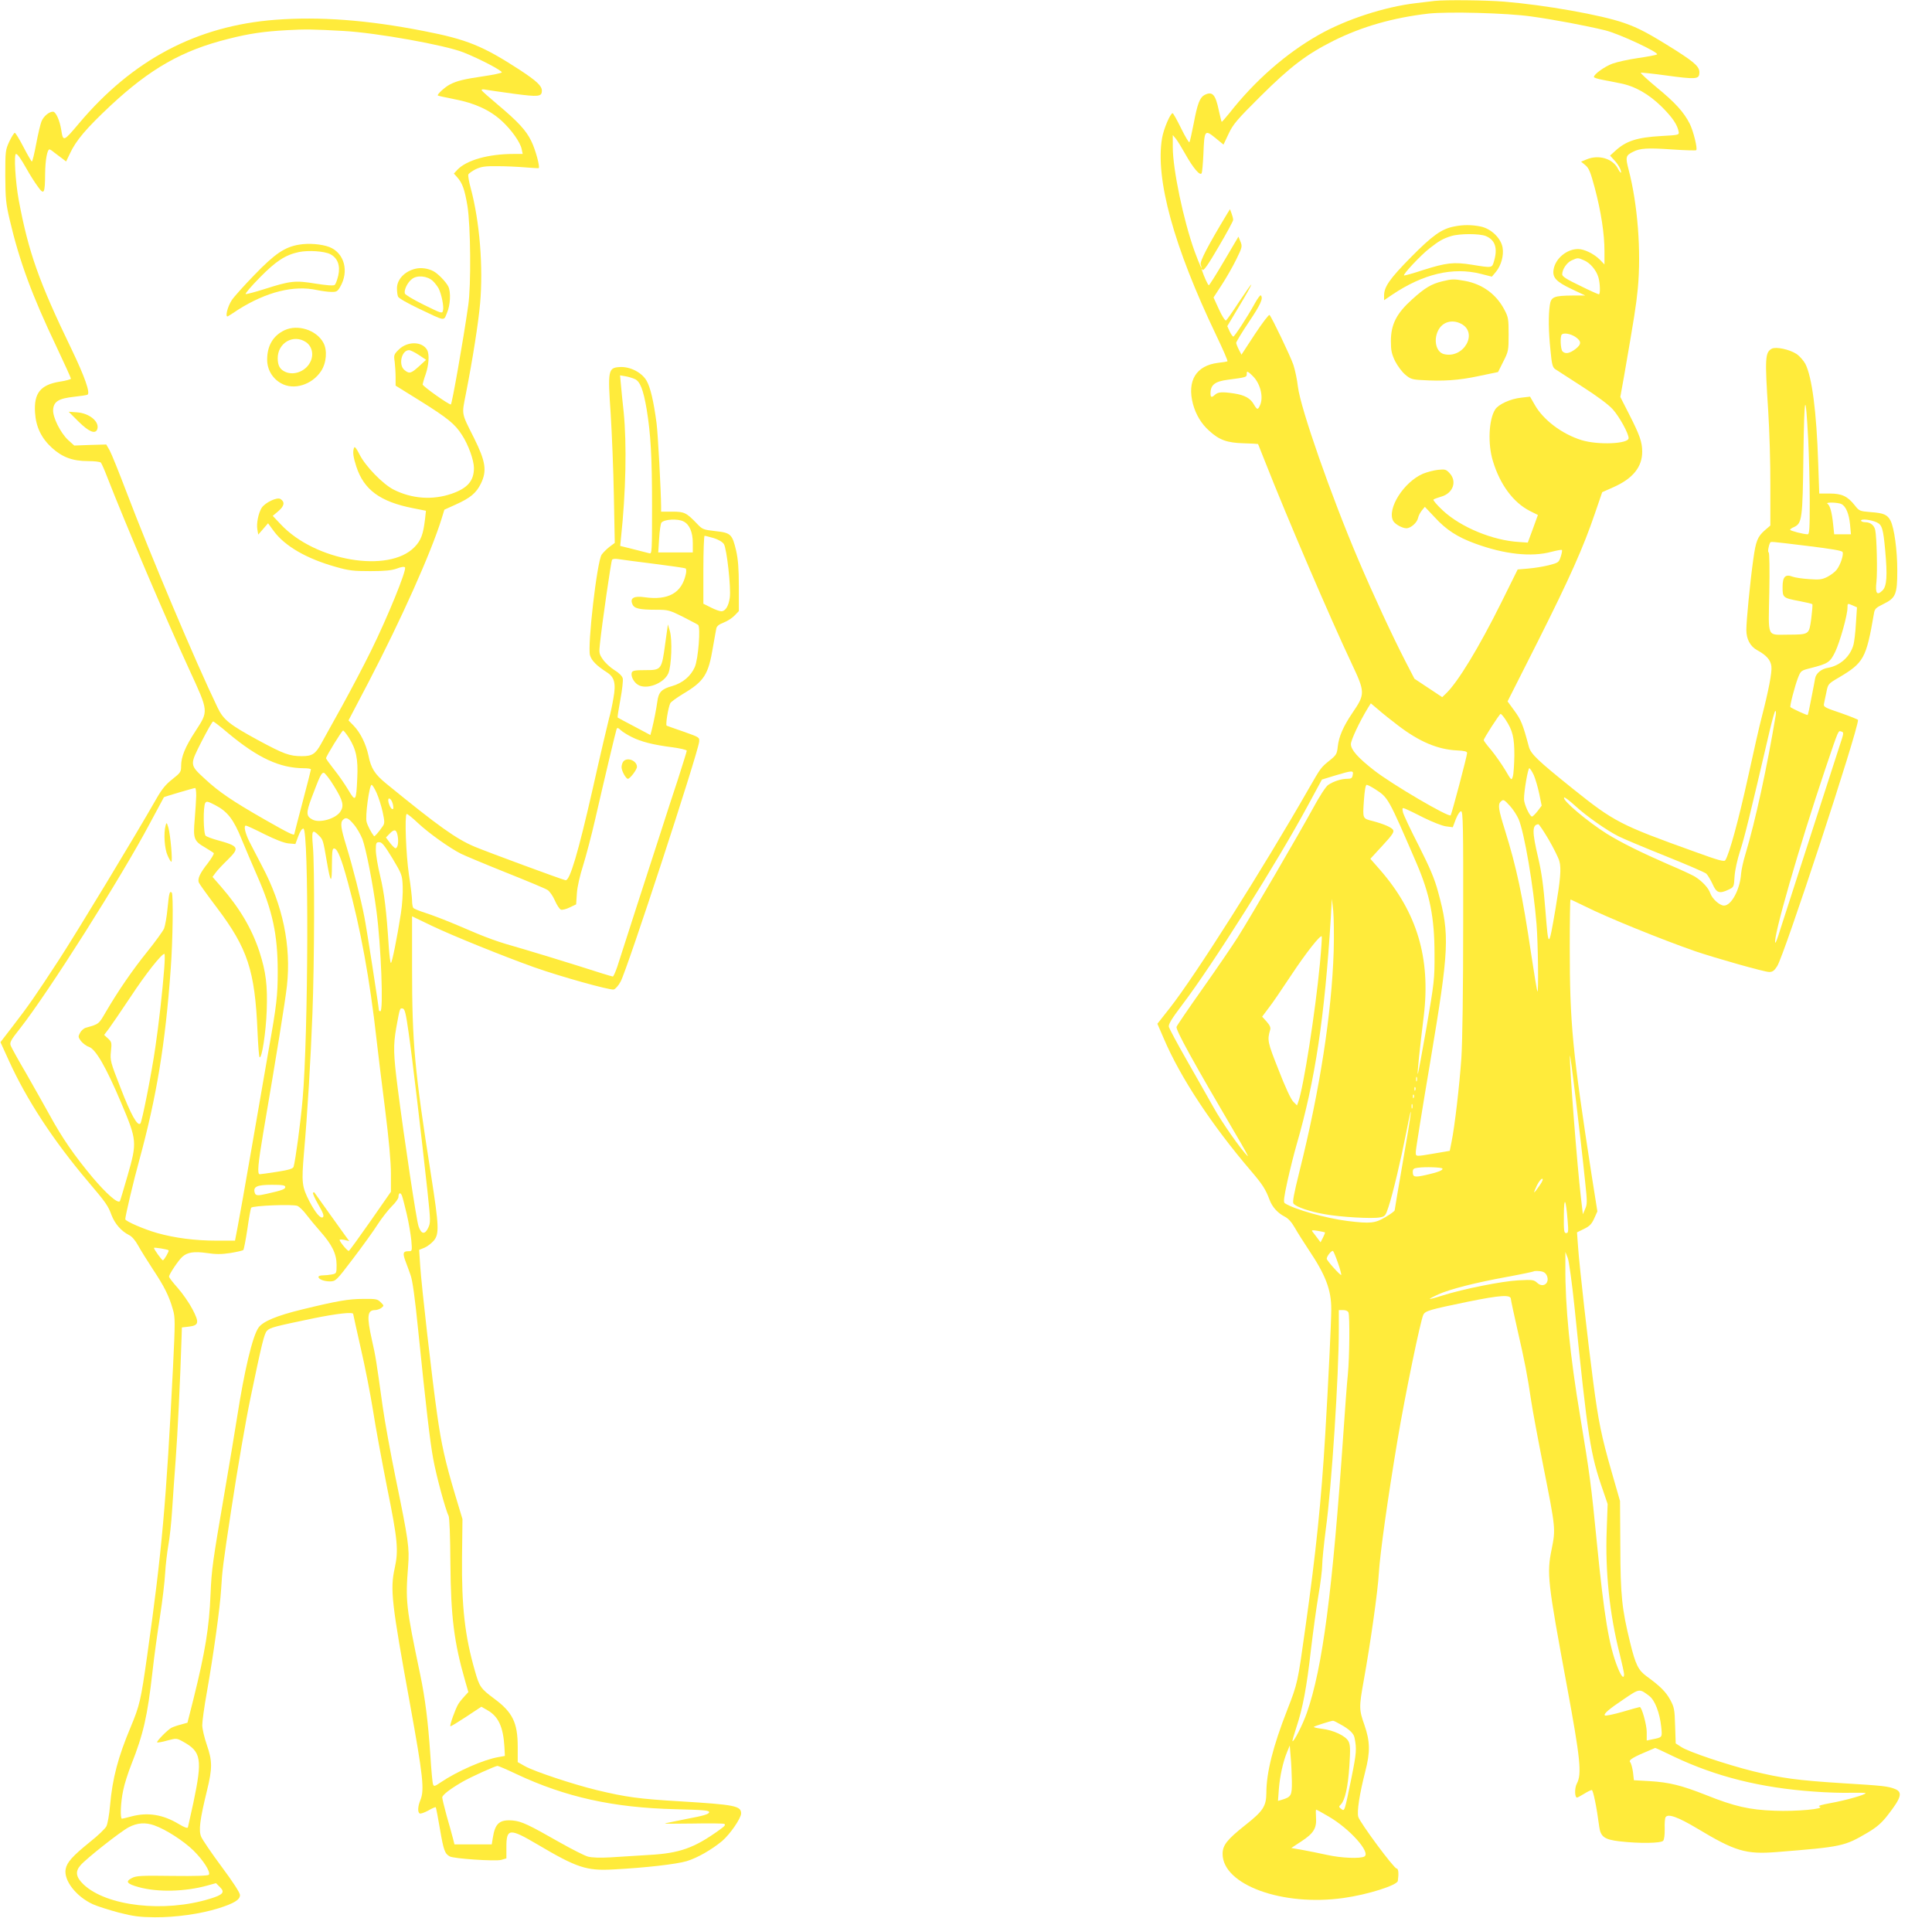 <?xml version="1.0" standalone="no"?>
<!DOCTYPE svg PUBLIC "-//W3C//DTD SVG 20010904//EN"
 "http://www.w3.org/TR/2001/REC-SVG-20010904/DTD/svg10.dtd">
<svg version="1.0" xmlns="http://www.w3.org/2000/svg"
 width="1280pt" height="1271pt" viewBox="0 0 1280 1271"
 preserveAspectRatio="xMidYMid meet">
<g transform="translate(0,1271) scale(0.1,-0.1)"
fill="#ffeb3b" stroke="none">
<path d="M9505 12704 c-16 -2 -73 -9 -125 -15 -206 -24 -464 -108 -643 -210
-216 -122 -424 -304 -593 -520 -26 -32 -49 -58 -50 -56 -2 2 -10 35 -19 75
-22 107 -43 130 -96 102 -30 -17 -46 -58 -70 -186 -13 -65 -25 -122 -29 -126
-3 -5 -28 37 -55 92 -27 55 -52 100 -56 100 -15 0 -59 -102 -70 -165 -46 -269
77 -718 359 -1307 44 -92 78 -169 74 -172 -4 -2 -32 -7 -62 -10 -146 -18 -207
-119 -166 -274 19 -69 55 -130 107 -176 66 -61 119 -80 228 -83 52 -1 95 -4
96 -5 1 -2 21 -52 45 -113 149 -379 433 -1040 574 -1339 91 -193 92 -204 5
-331 -60 -89 -89 -156 -96 -222 -5 -48 -10 -56 -52 -90 -61 -49 -60 -49 -140
-188 -306 -535 -754 -1242 -921 -1454 l-82 -104 42 -97 c109 -257 318 -574
578 -878 77 -90 97 -122 123 -191 17 -47 54 -88 99 -111 26 -13 47 -37 70 -77
18 -32 59 -96 90 -143 113 -168 150 -266 150 -394 0 -81 -20 -496 -40 -831
-26 -437 -61 -779 -131 -1275 -52 -372 -51 -370 -121 -550 -94 -240 -138 -415
-138 -549 -1 -89 -21 -120 -143 -216 -118 -94 -147 -131 -147 -188 0 -205 397
-350 803 -292 158 22 354 84 358 113 7 49 4 82 -8 82 -18 0 -242 303 -254 342
-10 35 8 151 46 300 34 130 32 201 -5 308 -36 102 -37 118 -5 295 45 249 94
597 100 710 8 133 59 497 125 890 50 297 152 790 170 824 13 26 42 34 293 86
217 44 287 49 287 18 0 -7 20 -100 44 -206 47 -204 65 -296 91 -472 9 -60 45
-254 80 -430 82 -413 82 -415 55 -550 -33 -161 -27 -213 102 -910 88 -476 99
-580 65 -642 -16 -30 -15 -94 2 -93 3 0 24 12 46 25 22 14 45 25 51 25 9 0 32
-111 49 -241 9 -69 34 -87 136 -99 130 -15 274 -13 288 4 7 9 11 41 10 79 -1
35 1 70 6 77 16 25 81 2 210 -75 251 -151 322 -172 525 -156 436 35 449 38
604 129 60 36 91 62 133 116 91 117 101 153 45 174 -44 17 -76 21 -342 37
-300 19 -405 33 -597 80 -175 44 -426 128 -474 160 l-37 24 -4 118 c-3 108 -6
122 -33 172 -29 52 -64 88 -155 154 -56 41 -74 77 -110 224 -55 225 -64 312
-65 638 l-2 300 -56 195 c-67 233 -87 332 -121 590 -34 255 -93 779 -101 900
l-7 95 47 23 c37 18 50 32 67 69 l21 47 -38 240 c-127 822 -145 1002 -145
1514 0 171 2 312 5 312 3 0 45 -20 94 -44 145 -73 502 -218 731 -298 139 -47
460 -138 491 -138 22 0 34 8 53 38 46 69 536 1562 536 1632 0 3 -52 24 -115
46 -102 34 -115 41 -111 59 2 11 9 46 16 77 11 56 11 57 83 99 165 98 181 126
232 422 5 33 12 40 63 65 82 40 92 64 92 223 0 133 -20 281 -45 330 -21 39
-45 50 -131 56 -72 6 -76 7 -105 44 -48 61 -86 79 -166 79 l-70 0 -7 203 c-11
340 -41 569 -85 656 -12 22 -38 52 -59 66 -46 30 -135 49 -163 35 -45 -25 -47
-60 -24 -415 8 -126 15 -349 14 -493 l0 -264 -35 -30 c-50 -44 -61 -71 -78
-194 -21 -149 -46 -406 -46 -468 0 -61 26 -109 72 -134 61 -33 89 -65 94 -107
5 -38 -19 -162 -65 -340 -12 -44 -53 -224 -91 -399 -62 -281 -122 -501 -149
-545 -7 -12 -44 -2 -198 54 -499 179 -538 199 -815 421 -230 185 -276 228
-289 277 -40 150 -52 178 -95 237 l-46 63 200 396 c211 420 301 621 379 850
l48 140 72 32 c130 57 193 134 193 236 0 64 -16 110 -88 251 l-57 112 24 133
c69 398 81 473 92 586 23 246 -1 558 -61 787 -22 84 -19 94 29 118 46 24 96
27 256 16 87 -6 160 -8 163 -5 10 10 -19 127 -43 175 -39 77 -96 140 -218 240
-63 52 -111 97 -106 98 5 2 81 -6 168 -18 189 -26 215 -24 219 9 7 44 -21 71
-152 155 -181 114 -248 150 -346 184 -151 53 -525 119 -793 141 -119 10 -392
13 -462 5z m640 -103 c152 -21 363 -61 490 -92 91 -22 363 -149 343 -160 -7
-4 -65 -15 -128 -24 -62 -9 -138 -26 -168 -37 -51 -19 -122 -70 -122 -88 0 -5
26 -13 58 -19 31 -6 84 -17 117 -23 98 -19 190 -72 276 -157 71 -71 103 -119
111 -166 3 -19 -4 -20 -112 -26 -165 -9 -237 -33 -309 -99 l-34 -31 25 -27
c29 -31 48 -65 48 -84 -1 -7 -10 4 -21 25 -35 67 -128 94 -207 61 l-37 -15 28
-23 c24 -20 34 -44 63 -152 42 -159 64 -304 64 -419 l0 -87 -32 33 c-39 38
-102 69 -143 69 -75 0 -150 -63 -162 -135 -9 -54 16 -81 119 -130 l91 -43 -84
0 c-124 -1 -143 -9 -151 -63 -10 -68 -9 -172 4 -297 9 -96 14 -116 32 -128 12
-8 92 -60 178 -115 100 -64 174 -119 203 -151 44 -49 105 -160 105 -191 0 -38
-202 -47 -312 -13 -129 40 -254 134 -310 234 l-31 54 -60 -7 c-69 -7 -150 -44
-171 -78 -43 -66 -50 -230 -15 -342 47 -156 135 -274 244 -330 l54 -27 -33
-91 -34 -92 -58 4 c-173 10 -384 97 -503 207 -40 37 -68 70 -64 74 4 4 27 12
50 19 80 22 108 101 57 156 -23 25 -30 27 -77 22 -29 -3 -73 -15 -100 -26
-127 -55 -239 -232 -197 -312 12 -22 60 -49 88 -49 28 0 70 36 77 68 3 15 15
38 26 51 l19 23 66 -70 c76 -83 151 -131 266 -173 196 -72 374 -91 507 -55 35
9 66 15 69 12 3 -3 -1 -24 -8 -45 -12 -37 -16 -40 -79 -56 -36 -9 -97 -19
-136 -22 l-70 -6 -107 -216 c-150 -302 -291 -534 -370 -608 l-23 -22 -92 61
-92 61 -60 116 c-86 167 -210 434 -311 671 -182 427 -384 1006 -401 1148 -5
46 -19 111 -30 145 -20 58 -142 313 -158 330 -5 4 -48 -53 -97 -127 l-89 -136
-17 33 c-9 17 -17 38 -18 45 0 7 38 70 85 140 78 116 96 157 78 175 -3 4 -22
-21 -41 -56 -49 -89 -133 -217 -141 -217 -4 0 -15 15 -24 34 l-16 35 79 132
c44 73 80 137 80 143 0 5 -35 -45 -79 -111 -43 -66 -83 -123 -88 -126 -6 -4
-27 29 -47 73 l-36 79 54 83 c30 46 73 121 96 168 40 81 41 87 29 118 l-14 34
-95 -161 c-52 -89 -98 -161 -101 -161 -6 0 -32 57 -46 100 -4 11 -3 12 4 2 7
-9 38 35 106 152 53 90 97 171 97 179 0 9 -5 28 -11 44 l-10 27 -18 -29 c-128
-212 -182 -316 -176 -337 18 -59 -8 -2 -41 88 -73 203 -144 542 -144 689 l0
80 21 -25 c11 -14 38 -58 61 -99 52 -93 98 -148 109 -129 4 7 9 65 12 129 6
157 9 162 78 106 l55 -45 34 72 c29 62 55 93 209 246 200 199 307 280 486 370
189 94 395 153 630 180 129 14 519 4 680 -19z m348 -1615 c42 -17 83 -66 97
-114 12 -43 13 -112 3 -112 -5 0 -61 25 -125 57 -88 42 -118 61 -118 75 0 34
31 79 63 93 40 18 41 18 80 1z m-56 -508 c42 -29 42 -49 -1 -82 -38 -28 -65
-33 -84 -14 -13 13 -17 100 -5 111 13 14 58 6 90 -15z m-2129 -268 c45 -51 63
-135 40 -185 -14 -32 -19 -31 -40 4 -23 42 -61 63 -131 74 -80 12 -107 10
-127 -8 -23 -21 -30 -19 -30 9 0 56 29 79 115 90 122 16 125 17 125 38 0 18 2
19 18 7 9 -8 23 -21 30 -29z m3672 -415 c5 -104 10 -288 10 -407 0 -182 -2
-218 -14 -218 -26 0 -116 23 -116 30 0 4 11 12 26 18 53 25 57 52 62 477 6
412 14 437 32 100z m221 -425 c29 -16 49 -64 56 -135 l6 -65 -55 0 -56 0 -7
66 c-8 80 -21 125 -37 136 -19 12 70 10 93 -2z m233 -121 c35 -16 43 -42 56
-187 15 -165 11 -236 -18 -264 -37 -37 -49 -19 -40 58 7 65 2 293 -8 341 -6
32 -32 53 -65 53 -16 0 -29 5 -29 11 0 13 65 6 104 -12z m-460 -156 c162 -20
230 -31 234 -41 7 -20 -15 -85 -39 -116 -11 -15 -39 -36 -62 -48 -36 -18 -53
-20 -122 -15 -44 3 -93 10 -108 16 -49 19 -67 0 -67 -69 0 -70 2 -72 114 -93
42 -8 80 -17 83 -20 3 -3 -1 -47 -7 -96 -15 -107 -12 -105 -155 -106 -141 0
-129 -28 -123 280 3 148 1 265 -4 265 -8 0 -1 44 9 63 6 10 -8 11 247 -20z
m302 -395 l27 -12 -7 -106 c-3 -58 -11 -121 -16 -141 -22 -80 -89 -140 -171
-154 -42 -7 -77 -36 -83 -68 -2 -12 -13 -71 -25 -131 -11 -60 -22 -111 -25
-113 -3 -4 -102 42 -114 52 -6 5 29 138 49 191 20 51 20 51 87 68 114 29 127
38 161 108 31 65 81 242 81 291 0 31 0 31 36 15z m-3013 -795 c140 -107 262
-159 391 -165 48 -2 66 -7 66 -17 0 -19 -102 -404 -109 -413 -13 -15 -388 205
-506 297 -108 84 -155 137 -155 175 0 26 57 148 112 238 l20 32 50 -42 c27
-24 86 -71 131 -105z m2502 70 c-58 -348 -135 -702 -201 -922 -14 -45 -27
-105 -29 -131 -7 -103 -64 -210 -113 -210 -29 0 -79 45 -92 84 -11 33 -54 79
-101 108 -14 9 -93 46 -176 81 -183 80 -310 143 -406 202 -129 81 -300 225
-284 241 3 4 37 -22 74 -56 73 -67 208 -162 288 -202 28 -14 165 -72 305 -128
140 -56 263 -109 274 -118 10 -9 29 -41 42 -69 26 -60 46 -66 107 -37 34 16
35 18 39 88 3 42 18 110 36 166 28 84 64 229 195 792 18 76 35 138 39 138 4 0
5 -12 3 -27z m-1791 -30 c48 -72 59 -120 59 -238 -1 -60 -5 -123 -10 -139 -9
-29 -9 -29 -51 43 -24 39 -65 98 -92 131 -28 32 -50 62 -50 66 0 12 105 174
112 174 4 0 19 -17 32 -37z m2215 -171 c-45 -138 -368 -1138 -397 -1229 -14
-46 -27 -81 -30 -79 -20 20 158 638 331 1151 92 272 85 254 107 248 17 -5 16
-10 -11 -91z m-2027 -198 c11 -26 27 -81 36 -124 l16 -78 -27 -36 c-16 -20
-32 -36 -37 -36 -15 0 -52 80 -53 114 -1 51 26 206 35 206 5 0 18 -21 30 -46z
m-1200 1 c-3 -21 -10 -25 -37 -25 -39 0 -91 -17 -126 -41 -15 -10 -59 -78
-101 -156 -93 -170 -407 -709 -497 -852 -37 -58 -142 -212 -234 -342 -92 -130
-169 -243 -172 -252 -8 -18 110 -232 389 -707 54 -91 91 -158 82 -150 -44 43
-171 224 -226 323 -35 62 -114 202 -177 312 -63 110 -116 210 -119 221 -4 17
17 52 88 146 199 261 635 953 834 1323 l92 170 88 27 c114 34 123 35 116 3z
m149 -94 c86 -56 85 -52 275 -493 87 -203 118 -357 118 -598 1 -167 -2 -189
-53 -487 -30 -172 -56 -311 -58 -309 -4 4 13 167 40 386 46 382 -45 686 -290
967 l-64 73 80 87 c65 70 78 90 71 104 -10 17 -60 39 -135 59 -68 17 -67 15
-59 133 5 70 11 107 19 107 6 0 31 -13 56 -29z m894 -112 c20 -22 45 -61 56
-86 38 -88 99 -446 119 -697 10 -127 14 -454 6 -445 -3 2 -21 112 -41 244 -59
398 -96 572 -175 827 -42 134 -47 167 -28 186 18 18 22 16 63 -29z m-570 -78
c55 -27 120 -53 145 -56 l45 -6 20 53 c12 31 27 53 35 53 13 0 15 -95 14 -730
0 -462 -5 -794 -12 -905 -13 -184 -44 -453 -65 -555 l-12 -60 -100 -17 c-131
-22 -125 -23 -125 11 0 16 43 284 96 597 125 747 130 839 52 1124 -24 89 -53
157 -128 306 -54 105 -101 205 -105 222 -6 30 -5 32 17 23 13 -5 68 -32 123
-60z m825 -143 c33 -57 65 -121 71 -143 14 -49 7 -123 -26 -320 -45 -262 -46
-262 -66 -10 -13 166 -25 252 -48 351 -41 174 -41 219 1 223 4 1 35 -45 68
-101z m-1424 -741 c-13 -410 -92 -920 -226 -1455 -39 -157 -48 -207 -40 -217
18 -22 112 -54 208 -70 104 -19 314 -31 364 -21 34 6 38 11 57 69 29 87 83
316 117 490 50 257 37 143 -21 -187 -30 -174 -55 -321 -55 -325 0 -5 -27 -25
-61 -45 -68 -41 -100 -44 -249 -26 -145 18 -354 77 -418 118 -10 7 -6 37 18
148 17 76 44 184 60 239 123 425 186 843 227 1505 l7 125 9 -80 c4 -44 6 -165
3 -268z m-91 -79 c-30 -319 -109 -826 -144 -920 l-8 -22 -25 25 c-15 15 -54
98 -97 210 -73 184 -76 197 -56 265 5 16 -2 31 -23 55 l-30 33 42 56 c24 30
90 127 148 215 100 151 195 272 205 261 2 -2 -3 -82 -12 -178z m1758 -1458
c13 -120 13 -139 -1 -170 l-15 -35 -13 110 c-25 214 -75 855 -73 940 1 37 69
-521 102 -845z m-1116 678 c-3 -7 -5 -2 -5 12 0 14 2 19 5 13 2 -7 2 -19 0
-25z m-10 -60 c-3 -8 -6 -5 -6 6 -1 11 2 17 5 13 3 -3 4 -12 1 -19z m-10 -50
c-3 -8 -6 -5 -6 6 -1 11 2 17 5 13 3 -3 4 -12 1 -19z m-10 -70 c-3 -7 -5 -2
-5 12 0 14 2 19 5 13 2 -7 2 -19 0 -25z m199 -400 c7 -11 -29 -25 -109 -43
-76 -17 -87 -14 -87 20 0 19 6 25 33 28 50 7 158 3 163 -5z m644 -113 c-17
-25 -33 -45 -35 -45 -3 0 5 20 17 45 12 25 28 45 35 45 9 0 3 -16 -17 -45z
m186 -232 c6 -73 5 -83 -10 -83 -14 0 -16 15 -15 118 1 130 13 114 25 -35z
m-1608 -78 c2 -2 -4 -17 -13 -35 l-16 -31 -21 28 c-12 15 -26 34 -32 42 -9 11
-3 12 34 6 25 -4 46 -9 48 -10z m87 -205 c14 -40 23 -75 21 -77 -5 -6 -96 95
-96 107 0 18 34 59 42 51 4 -4 19 -40 33 -81z m1566 -285 c90 -882 105 -978
190 -1222 l30 -88 -6 -170 c-11 -277 19 -560 85 -820 16 -66 30 -128 30 -137
0 -36 -19 -16 -43 45 -57 143 -89 336 -137 822 -37 380 -48 462 -110 835 -69
410 -101 739 -99 1000 l0 95 16 -40 c8 -22 28 -166 44 -320z m-184 206 c24
-50 -22 -88 -62 -51 -23 21 -30 22 -127 17 -109 -6 -364 -57 -503 -101 -43
-14 -81 -24 -82 -22 -2 2 23 15 56 30 78 35 247 78 456 116 93 17 172 34 175
36 2 3 20 4 39 2 26 -2 39 -10 48 -27z m-1313 -247 c9 -24 7 -298 -4 -409 -6
-55 -19 -233 -30 -395 -72 -1047 -137 -1549 -242 -1849 -27 -78 -87 -195 -95
-187 -2 2 10 43 26 92 42 126 68 263 96 511 14 118 36 281 50 363 14 81 25
172 25 201 0 30 11 137 24 239 39 285 86 1018 86 1322 l0 128 29 0 c17 0 31
-6 35 -16z m1992 -2540 c38 -28 70 -112 80 -205 7 -73 10 -69 -63 -84 l-33 -7
0 56 c0 49 -33 166 -46 166 -3 0 -55 -14 -115 -32 -60 -17 -112 -28 -116 -24
-11 10 25 41 128 110 102 69 100 69 165 20z m-2045 -189 c57 -31 88 -60 93
-88 15 -74 13 -101 -19 -260 -48 -235 -46 -229 -69 -212 -17 13 -17 15 -2 30
27 28 47 116 56 255 7 111 6 139 -6 163 -19 36 -100 74 -177 83 -32 4 -55 9
-52 13 6 5 107 38 126 40 4 1 26 -10 50 -24z m-322 -377 c1 -95 -4 -104 -68
-123 l-24 -7 6 81 c7 85 27 177 55 245 l17 41 6 -75 c4 -41 7 -114 8 -162z
m2532 163 c278 -132 573 -206 924 -231 88 -7 202 -10 253 -8 50 1 92 0 92 -3
0 -10 -134 -48 -230 -65 -64 -12 -89 -19 -75 -24 41 -15 -155 -33 -299 -27
-166 6 -264 28 -456 105 -160 63 -240 83 -370 91 l-105 6 -6 53 c-4 29 -12 59
-19 67 -12 14 19 33 145 85 11 5 20 9 21 9 1 1 57 -25 125 -58z m-2289 -396
c140 -81 280 -238 238 -265 -25 -16 -154 -11 -247 10 -48 11 -122 25 -163 33
l-75 13 67 44 c81 53 102 87 97 158 -2 29 -2 52 1 52 3 0 40 -20 82 -45z"/>
<path d="M9632 11209 c-81 -16 -142 -59 -285 -204 -139 -141 -177 -195 -177
-252 l0 -32 53 36 c205 138 402 185 586 139 l75 -19 27 32 c35 43 53 108 44
161 -11 62 -75 124 -144 139 -59 12 -116 13 -179 0z m212 -63 c62 -26 80 -81
54 -167 -13 -45 -11 -45 -146 -23 -120 19 -169 14 -326 -36 -66 -22 -122 -37
-124 -35 -8 8 112 135 167 178 65 51 91 66 146 83 55 17 188 17 229 0z"/>
<path d="M9555 10846 c-73 -18 -115 -43 -201 -121 -102 -92 -139 -165 -139
-275 0 -62 5 -85 28 -133 16 -31 46 -72 67 -89 32 -28 47 -33 106 -36 145 -9
249 -2 379 26 l130 27 35 70 c34 67 35 74 35 180 0 101 -2 114 -28 163 -54
103 -146 170 -262 191 -71 13 -85 13 -150 -3z m125 -281 c116 -60 17 -234
-114 -201 -51 13 -70 92 -38 156 28 57 92 76 152 45z"/>
<path d="M1825 12579 c-522 -40 -947 -265 -1303 -688 -101 -120 -104 -121
-116 -43 -10 64 -36 122 -55 122 -26 0 -62 -30 -76 -64 -7 -17 -23 -84 -35
-148 -12 -65 -25 -118 -29 -118 -3 0 -28 43 -55 95 -27 52 -53 95 -58 95 -5 0
-21 -26 -36 -57 -26 -56 -27 -64 -27 -228 1 -150 4 -184 29 -290 65 -277 147
-500 310 -842 53 -112 96 -207 96 -212 0 -4 -34 -14 -76 -20 -126 -21 -170
-76 -162 -204 6 -96 42 -170 112 -234 68 -62 137 -88 238 -88 42 0 81 -4 86
-10 5 -5 24 -48 42 -95 126 -323 394 -951 547 -1283 126 -274 125 -267 38
-401 -68 -104 -95 -170 -95 -230 0 -40 -3 -45 -57 -88 -44 -34 -70 -65 -108
-132 -136 -239 -527 -885 -645 -1066 -152 -233 -201 -304 -310 -445 l-77 -100
57 -125 c117 -257 292 -525 523 -798 118 -139 133 -160 156 -223 22 -57 64
-106 116 -132 19 -9 42 -36 60 -69 16 -29 60 -100 98 -158 75 -113 107 -176
132 -265 16 -52 16 -80 1 -388 -45 -896 -73 -1214 -171 -1907 -42 -298 -50
-330 -109 -472 -84 -200 -121 -340 -137 -521 -5 -60 -16 -121 -24 -137 -8 -16
-57 -63 -109 -104 -115 -93 -153 -135 -161 -180 -14 -74 69 -182 181 -233 29
-13 107 -38 171 -55 98 -25 139 -30 238 -31 138 -1 302 22 421 59 105 33 144
57 144 88 0 15 -45 85 -121 187 -67 90 -128 180 -136 199 -18 41 -9 113 38
305 37 151 36 198 -1 305 -16 47 -30 105 -30 130 0 25 13 121 30 215 44 249
88 565 95 685 7 124 13 170 66 520 44 290 98 602 129 750 75 361 91 425 109
443 20 21 47 28 306 82 157 32 265 44 265 29 0 -4 23 -105 50 -226 28 -120 64
-305 81 -411 16 -106 59 -337 94 -515 70 -345 76 -414 50 -532 -31 -141 -21
-228 101 -898 87 -481 97 -571 69 -639 -17 -41 -19 -79 -5 -88 6 -4 31 5 57
19 25 15 48 24 50 22 2 -2 15 -68 28 -146 24 -140 32 -162 65 -180 27 -15 301
-33 340 -23 l35 10 0 77 c0 123 22 124 205 16 264 -156 326 -176 505 -166 213
11 419 35 485 55 72 22 165 76 234 133 52 44 126 151 126 183 0 50 -41 58
-402 80 -274 16 -361 28 -556 75 -156 38 -412 123 -474 158 l-48 27 0 101 c0
161 -34 230 -158 321 -87 65 -96 77 -126 184 -66 229 -88 422 -85 749 l3 255
-47 156 c-67 223 -93 340 -121 539 -33 230 -103 846 -112 982 l-7 107 35 14
c19 8 46 29 61 46 38 45 36 94 -17 434 -109 692 -126 873 -126 1379 l0 337
133 -64 c134 -64 467 -199 677 -274 169 -60 501 -153 526 -147 11 3 32 26 46
53 45 84 510 1505 520 1588 3 30 2 30 -102 67 -58 20 -109 38 -113 40 -9 4 10
121 24 149 5 9 41 35 80 59 145 86 172 128 203 315 10 55 19 110 22 122 3 14
18 27 48 38 24 9 57 30 73 47 l28 29 0 162 c0 121 -5 181 -18 239 -26 109 -35
118 -137 129 -80 9 -87 12 -121 48 -72 75 -85 81 -165 81 l-74 0 0 33 c-1 108
-21 485 -30 552 -19 145 -41 239 -66 282 -32 56 -111 96 -180 91 -75 -5 -78
-22 -58 -311 8 -128 18 -372 21 -543 l6 -311 -36 -27 c-19 -15 -42 -38 -51
-51 -31 -47 -95 -605 -77 -667 11 -36 44 -69 111 -112 51 -32 62 -73 44 -172
-7 -43 -20 -104 -29 -134 -8 -30 -58 -242 -109 -470 -96 -422 -151 -607 -179
-602 -23 4 -513 185 -602 222 -123 52 -238 134 -586 418 -76 62 -101 101 -118
187 -17 77 -53 150 -97 196 l-35 36 133 254 c217 417 414 857 484 1083 l18 59
73 33 c100 45 138 77 169 140 41 84 32 146 -45 301 -86 171 -82 152 -55 291
47 239 83 471 95 603 21 243 -3 541 -62 761 -12 43 -19 84 -16 92 3 7 25 23
49 35 37 17 62 21 144 20 54 0 137 -4 184 -8 47 -4 87 -6 89 -5 10 8 -22 125
-49 179 -34 71 -89 130 -225 244 -55 46 -102 88 -104 93 -2 6 9 8 25 4 16 -3
100 -15 187 -27 165 -22 187 -20 187 20 0 32 -34 64 -145 137 -246 160 -352
203 -635 258 -377 74 -690 97 -985 75z m450 -74 c218 -12 671 -93 795 -142
109 -43 263 -124 254 -133 -5 -5 -58 -16 -119 -25 -129 -19 -177 -30 -225 -55
-34 -18 -87 -67 -79 -73 2 -2 53 -13 113 -25 131 -25 231 -71 309 -142 65 -59
124 -143 133 -187 l7 -33 -60 0 c-168 0 -312 -41 -373 -105 l-23 -25 20 -22
c36 -40 51 -80 70 -193 21 -130 25 -526 5 -660 -33 -232 -108 -655 -115 -655
-16 0 -187 121 -187 133 1 6 9 37 20 67 21 61 26 131 10 161 -32 58 -131 60
-189 2 -31 -31 -33 -36 -26 -81 3 -26 6 -72 6 -102 l0 -55 161 -100 c184 -115
233 -155 278 -226 43 -65 80 -169 80 -220 0 -85 -43 -134 -147 -170 -127 -44
-264 -34 -385 27 -71 36 -185 153 -225 231 -21 42 -33 57 -37 47 -11 -27 -6
-62 15 -126 50 -153 157 -232 375 -275 l86 -17 -6 -55 c-12 -102 -27 -142 -70
-186 -170 -175 -658 -92 -885 150 l-54 57 38 32 c39 34 44 60 13 80 -22 14
-100 -23 -124 -58 -22 -35 -36 -104 -29 -144 l6 -34 33 38 32 37 38 -52 c74
-100 218 -183 411 -237 87 -25 117 -28 230 -28 98 0 141 5 174 17 29 11 48 14
54 8 14 -14 -116 -332 -224 -551 -47 -96 -135 -263 -194 -370 -60 -107 -121
-219 -137 -247 -38 -69 -60 -83 -128 -83 -82 0 -120 14 -292 107 -189 103
-228 134 -267 216 -148 307 -444 1009 -603 1427 -49 129 -99 253 -111 275
l-23 40 -106 -3 -106 -4 -40 36 c-51 47 -104 153 -100 202 4 54 37 74 138 85
45 5 86 11 90 14 19 12 -19 120 -104 297 -219 453 -287 646 -352 993 -22 120
-33 305 -18 305 10 0 31 -29 71 -100 20 -36 52 -87 72 -114 43 -61 49 -51 50
85 1 89 14 159 29 159 4 0 18 -9 32 -21 14 -11 37 -28 52 -39 l26 -20 25 52
c40 87 108 167 268 317 265 247 477 368 784 444 133 34 234 49 385 57 123 7
175 6 375 -5z m500 -2147 l48 -32 -47 -43 c-53 -48 -64 -51 -96 -25 -42 34
-20 132 30 132 9 0 38 -14 65 -32z m1432 -160 c34 -16 55 -70 77 -198 27 -164
36 -315 36 -643 0 -299 -1 -318 -17 -313 -10 3 -58 15 -106 27 l-88 22 5 51
c33 307 39 624 18 836 -7 63 -15 144 -18 179 l-6 64 36 -6 c19 -3 48 -12 63
-19z m322 -943 c39 -20 61 -71 61 -144 l0 -61 -114 0 -115 0 6 93 c3 50 10 97
15 104 18 23 109 28 147 8z m199 -110 c32 -10 58 -25 68 -40 19 -29 48 -290
39 -355 -8 -56 -29 -90 -56 -90 -11 0 -42 11 -69 25 l-50 25 0 225 c0 124 4
225 8 225 5 0 32 -7 60 -15z m-399 -170 c112 -14 208 -28 213 -31 5 -3 6 -20
2 -37 -27 -126 -116 -176 -274 -154 -69 10 -97 -5 -81 -44 11 -31 45 -39 164
-39 72 0 84 -3 170 -46 50 -26 97 -50 102 -54 18 -14 1 -229 -22 -280 -27 -61
-81 -106 -151 -126 -69 -19 -89 -40 -97 -102 -7 -50 -21 -123 -36 -184 l-10
-38 -107 57 c-59 31 -108 57 -110 59 -2 1 6 54 18 118 12 64 19 127 16 141 -4
16 -25 37 -55 55 -27 17 -61 48 -76 70 -26 37 -27 44 -20 107 13 126 73 542
80 554 4 6 20 8 39 5 17 -3 123 -17 235 -31z m-2817 -1123 c197 -164 341 -231
501 -232 26 0 47 -3 47 -8 0 -4 -25 -101 -55 -215 -30 -114 -55 -209 -55 -212
0 -14 -35 3 -198 96 -213 122 -300 181 -393 267 -104 96 -103 92 -23 250 37
72 71 132 76 132 4 0 50 -35 100 -78z m2673 -25 c63 -32 144 -52 268 -68 53
-7 97 -17 97 -23 0 -5 -27 -91 -59 -191 -33 -99 -82 -250 -109 -335 -28 -85
-100 -310 -162 -500 -61 -190 -120 -373 -131 -407 -12 -35 -25 -63 -29 -63 -5
0 -107 31 -227 70 -120 38 -288 89 -373 114 -173 49 -224 67 -425 154 -77 33
-174 70 -215 83 -41 13 -78 28 -82 34 -4 5 -8 27 -8 47 0 20 -9 99 -21 175
-19 130 -29 386 -15 400 3 3 37 -24 75 -60 70 -66 210 -166 286 -204 22 -11
155 -67 295 -123 140 -56 266 -108 278 -117 13 -8 35 -39 48 -69 13 -30 31
-57 40 -61 9 -3 35 3 59 15 l42 20 5 74 c3 44 20 117 41 183 19 61 56 200 81
310 61 267 135 577 141 594 4 11 10 10 28 -7 12 -11 45 -32 72 -45z m-1874 -4
c49 -78 62 -141 56 -268 -7 -156 -11 -161 -60 -78 -22 37 -64 98 -94 135 -29
37 -53 70 -53 74 0 13 105 183 113 184 4 0 21 -21 38 -47z m-97 -323 c59 -95
67 -130 40 -169 -33 -47 -138 -76 -184 -51 -42 22 -43 44 -6 143 55 146 65
167 81 167 7 0 39 -40 69 -90z m281 -43 c13 -29 31 -85 40 -126 14 -65 14 -76
1 -95 -30 -43 -55 -71 -58 -66 -19 24 -42 68 -49 94 -11 35 18 246 33 246 5 0
20 -24 33 -53z m-1195 -19 c-1 -29 -5 -100 -10 -157 -11 -126 -6 -143 67 -185
28 -17 55 -34 59 -38 4 -4 -14 -34 -39 -67 -53 -67 -69 -103 -60 -128 4 -10
58 -85 120 -167 204 -270 252 -417 269 -819 4 -92 10 -170 14 -172 15 -10 42
167 47 308 6 170 -5 257 -48 391 -51 154 -130 288 -256 433 l-55 63 20 27 c11
16 48 55 81 87 81 80 75 90 -74 131 -33 9 -66 22 -72 27 -16 13 -18 195 -3
218 8 13 17 11 65 -14 82 -42 123 -95 176 -227 26 -63 72 -171 103 -242 102
-231 136 -390 136 -635 0 -156 -7 -221 -60 -517 -16 -93 -66 -379 -110 -635
-44 -256 -88 -502 -97 -547 l-16 -83 -126 0 c-137 0 -275 18 -388 50 -86 24
-213 79 -213 92 0 21 55 255 92 388 115 421 173 769 209 1270 14 189 18 495 7
506 -14 13 -18 -2 -28 -104 -5 -56 -16 -116 -23 -134 -8 -18 -58 -87 -111
-153 -99 -123 -192 -258 -275 -400 -47 -81 -45 -80 -131 -104 -13 -3 -31 -18
-39 -33 -14 -25 -14 -29 5 -55 12 -15 35 -33 53 -39 45 -15 113 -133 213 -369
106 -251 107 -262 43 -485 -26 -91 -49 -167 -51 -169 -15 -16 -90 51 -180 157
-124 149 -200 259 -284 412 -35 63 -105 188 -156 277 -52 88 -98 172 -103 185
-8 21 0 36 61 113 188 239 672 1003 861 1360 50 93 92 171 93 173 2 3 194 60
207 61 4 1 7 -23 7 -51z m1302 -53 c4 -16 5 -31 3 -34 -9 -8 -23 13 -31 43 -9
39 17 31 28 -9z m-258 -137 c20 -23 45 -67 57 -97 24 -64 70 -300 93 -476 31
-233 47 -665 26 -665 -5 0 -10 3 -10 8 0 19 -82 547 -96 617 -23 119 -78 335
-118 465 -38 123 -43 159 -24 178 20 20 35 14 72 -30z m-592 -65 c73 -36 129
-58 159 -61 l46 -4 19 51 c12 33 24 51 34 51 37 0 33 -1362 -5 -1791 -13 -154
-48 -411 -60 -450 -4 -12 -32 -21 -110 -33 -57 -9 -109 -16 -114 -16 -18 0
-12 66 24 280 86 503 145 868 156 968 29 265 -27 534 -164 792 -33 63 -71 136
-84 162 -29 58 -40 108 -24 108 6 0 62 -26 123 -57z m883 -13 c7 -41 0 -80
-15 -80 -5 0 -21 16 -36 35 l-27 36 23 24 c33 35 47 31 55 -15z m-522 4 c27
-27 28 -30 52 -171 25 -147 34 -154 34 -25 1 99 3 113 17 110 21 -4 47 -70 89
-225 83 -301 146 -646 190 -1043 9 -80 34 -285 56 -457 26 -207 39 -352 39
-430 l0 -119 -135 -194 c-75 -107 -139 -196 -144 -198 -8 -3 -61 61 -61 73 0
4 14 3 32 0 l32 -8 -25 34 c-14 19 -65 90 -114 159 -49 69 -90 127 -92 129 -2
2 -6 2 -9 -2 -4 -3 12 -38 35 -78 31 -53 39 -75 31 -83 -15 -14 -50 28 -90
104 -50 99 -53 122 -36 323 23 260 44 609 56 922 13 336 15 977 3 1108 -9 107
-5 116 40 71z m487 -151 c62 -104 65 -111 68 -185 2 -42 -3 -123 -12 -180 -26
-167 -59 -328 -66 -328 -4 0 -10 46 -14 103 -16 248 -30 360 -57 472 -16 66
-29 143 -29 172 0 48 2 53 23 53 18 0 35 -22 87 -107z m-1512 -730 c-11 -144
-36 -370 -59 -523 -24 -169 -88 -492 -99 -504 -19 -20 -63 59 -130 233 -69
176 -71 185 -65 245 6 57 5 63 -19 85 l-26 24 31 41 c17 23 82 118 144 211
100 152 205 285 224 285 4 0 3 -44 -1 -97z m1619 -423 c23 -157 84 -674 125
-1052 21 -198 21 -209 5 -243 -22 -47 -46 -43 -64 10 -14 41 -93 565 -138 915
-29 227 -30 283 -10 399 24 133 24 133 43 129 14 -3 21 -31 39 -158z m-817
-1025 c0 -14 -22 -22 -120 -44 -65 -15 -77 -14 -83 9 -10 38 17 50 114 50 71
0 89 -3 89 -15z m805 -180 c13 -55 26 -133 30 -172 6 -73 6 -73 -19 -73 -35 0
-39 -12 -21 -62 9 -24 25 -67 35 -96 13 -35 29 -150 50 -360 53 -521 79 -743
100 -857 20 -112 83 -343 102 -378 6 -13 11 -133 12 -316 3 -354 24 -522 98
-779 l21 -73 -25 -27 c-14 -15 -33 -38 -42 -53 -18 -29 -58 -140 -52 -146 2
-3 49 26 104 62 l101 67 40 -23 c73 -41 105 -110 113 -244 l3 -59 -44 -8 c-96
-16 -273 -94 -381 -167 -40 -27 -45 -29 -51 -13 -4 9 -12 98 -18 196 -15 219
-34 373 -67 531 -95 453 -98 487 -80 720 9 119 3 166 -83 583 -33 161 -72 375
-86 475 -43 309 -46 329 -71 439 -35 157 -31 198 21 198 12 0 30 6 41 14 19
15 19 15 -4 38 -21 21 -31 23 -115 22 -97 0 -172 -13 -406 -70 -168 -41 -259
-79 -288 -120 -40 -56 -94 -284 -143 -599 -12 -77 -48 -293 -80 -480 -82 -477
-88 -522 -95 -685 -9 -223 -35 -382 -114 -700 l-39 -154 -43 -12 c-24 -6 -53
-16 -64 -22 -26 -14 -100 -90 -94 -96 3 -3 33 2 67 12 61 16 62 16 104 -7 122
-67 130 -115 69 -406 -18 -82 -34 -155 -36 -162 -3 -8 -23 -1 -61 22 -105 63
-205 79 -314 50 -30 -8 -58 -15 -62 -15 -13 0 -9 108 8 187 8 42 33 119 54
172 80 202 107 320 140 613 11 101 34 266 50 368 16 102 31 230 34 285 3 55
13 138 21 185 9 47 20 150 25 230 5 80 16 233 24 340 12 162 30 518 39 810 l2
65 44 5 c69 8 73 26 26 116 -22 42 -66 105 -97 140 -32 36 -58 69 -58 76 0 15
62 108 88 131 33 30 77 37 162 25 60 -9 97 -9 156 0 43 7 82 16 86 20 4 4 16
67 27 139 10 73 22 136 25 141 9 14 279 25 307 12 13 -6 40 -32 59 -58 19 -25
61 -76 93 -112 77 -87 107 -148 107 -221 0 -55 -1 -57 -31 -63 -17 -3 -44 -6
-60 -6 -16 0 -29 -4 -29 -10 0 -16 37 -30 77 -30 37 1 41 4 153 152 63 83 137
185 163 227 27 41 69 95 93 119 24 23 44 51 44 61 0 28 13 34 23 9 5 -13 19
-68 32 -123z m-1578 -239 c5 -5 -30 -66 -38 -66 -7 0 -59 72 -59 82 0 5 90 -9
97 -16z m2304 -3470 c325 -153 642 -223 1052 -233 199 -5 228 -8 225 -21 -2
-12 -39 -23 -147 -43 -79 -16 -145 -29 -146 -31 -2 -2 82 -1 186 0 104 2 197
1 206 -2 13 -5 6 -15 -33 -42 -164 -118 -262 -153 -463 -164 -81 -5 -195 -12
-256 -16 -71 -4 -124 -2 -150 5 -22 6 -107 49 -190 96 -205 117 -249 137 -306
143 -89 8 -119 -18 -134 -115 l-7 -43 -123 0 -124 0 -11 43 c-6 23 -24 89 -41
147 -16 58 -29 113 -29 121 0 16 52 56 133 103 57 33 217 105 233 106 6 0 62
-24 125 -54z m-2399 -340 c77 -27 194 -103 259 -166 66 -65 115 -142 103 -161
-4 -7 -85 -10 -243 -8 -210 3 -240 1 -269 -15 -43 -22 -31 -38 46 -59 125 -35
307 -31 455 10 l58 16 26 -26 c35 -34 21 -51 -65 -77 -303 -94 -687 -50 -839
95 -50 48 -56 85 -20 126 36 43 263 222 319 252 57 30 110 34 170 13z"/>
<path d="M1981 11089 c-95 -16 -160 -60 -296 -201 -69 -71 -136 -146 -149
-166 -30 -45 -47 -120 -25 -107 8 5 39 24 68 44 186 117 368 163 522 129 30
-6 72 -12 93 -12 35 -1 42 3 59 32 61 104 29 225 -70 265 -52 20 -137 27 -202
16z m207 -63 c49 -25 68 -76 53 -142 -7 -29 -17 -57 -24 -62 -8 -6 -52 -3
-127 9 -134 22 -165 19 -340 -37 -61 -19 -116 -34 -122 -32 -6 2 36 51 93 109
108 110 170 150 259 169 64 13 169 6 208 -14z"/>
<path d="M2755 10930 c-73 -16 -125 -71 -125 -130 0 -21 3 -46 7 -55 3 -10 63
-44 132 -77 187 -89 169 -86 192 -32 23 51 27 140 9 176 -17 33 -70 87 -100
102 -35 18 -80 24 -115 16z m112 -81 c14 -13 31 -36 39 -50 19 -38 36 -120 29
-146 -5 -22 -8 -21 -128 38 -67 33 -124 67 -125 75 -6 24 18 73 47 95 34 28
102 21 138 -12z"/>
<path d="M1885 10522 c-76 -36 -115 -103 -115 -195 0 -66 35 -125 93 -157 83
-47 204 -10 264 81 36 54 43 139 15 189 -46 84 -170 123 -257 82z m141 -78
c42 -28 55 -85 29 -134 -30 -59 -105 -89 -162 -65 -38 16 -53 42 -53 92 0 101
103 161 186 107z"/>
<path d="M521 9916 c68 -67 110 -84 123 -51 18 49 -50 107 -133 113 l-56 4 66
-66z"/>
<path d="M4407 8444 c-23 -171 -25 -174 -131 -174 -66 0 -85 -3 -90 -15 -8
-23 10 -62 39 -81 56 -37 173 7 203 75 21 50 27 223 10 280 l-13 44 -18 -129z"/>
<path d="M4130 7665 c-7 -8 -12 -26 -12 -38 0 -25 29 -77 42 -77 14 0 60 61
60 79 0 41 -64 67 -90 36z"/>
<path d="M1097 7240 c-14 -50 -7 -154 13 -197 10 -24 22 -43 25 -43 10 0 -6
179 -19 225 -11 37 -13 38 -19 15z"/>
</g>
</svg>
